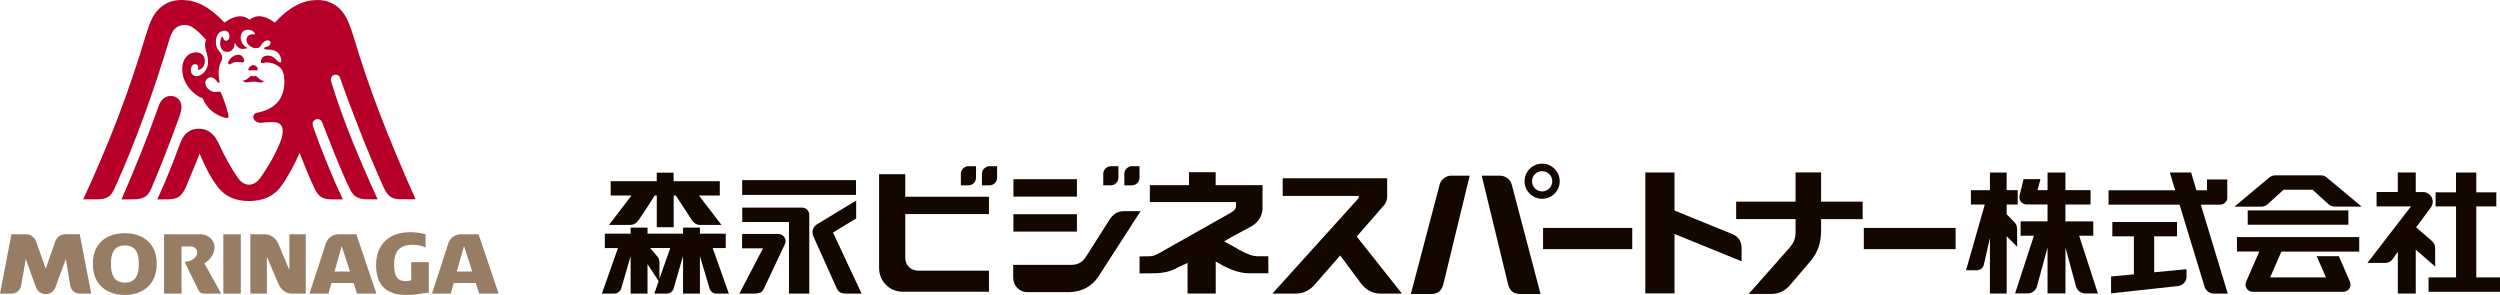 <?xml version="1.0" encoding="UTF-8"?><svg id="logo" xmlns="http://www.w3.org/2000/svg" viewBox="0 0 476.63 56.23"><defs><style>.cls-1{fill:#140700;}.cls-1,.cls-2,.cls-3{stroke-width:0px;}.cls-2{fill:#967d64;}.cls-3{fill:#b6002a;}</style></defs><path class="cls-1" d="M258.65,45.11l5.25-6.02c.38-.41.57-1.11.57-1.53v-3.58h0s-19.92,0-19.92,0v3.37h14.49v.41l-16.46,18.21h4.58c1.23,0,2.52-.6,3.38-1.58l4.97-5.69,4.06,5.46c.86,1.04,2.02,1.81,3.55,1.81h4.16l-8.62-10.88Z"/><path class="cls-1" d="M172.59,40.81v8.32c0,1.51,1.13,2.47,2.45,2.47h13.51v4.02h-16.43c-2.65,0-4.52-2.15-4.52-4.45v-17.96h4.99v4.3h15.96v3.3h-15.96ZM184.63,31.68c-.74,0-1.44.67-1.44,1.42v2.23h1.44c.87,0,1.45-.7,1.45-1.45v-2.2h-1.45ZM188.65,31.68c-.74,0-1.44.67-1.44,1.42v2.23h1.44c.87,0,1.45-.7,1.45-1.45v-2.2h-1.45Z"/><path class="cls-1" d="M193.21,37.48v-3.31h12.11v3.31h-12.11ZM205.32,44.15v-3.31h-12.11v3.31h12.11ZM193.17,52.95c0,1.44,1.09,2.75,2.72,2.75h7.65c2.86,0,4.64-1.2,5.81-2.88l8.11-12.57h-3.03c-1.47,0-2.23.6-2.94,1.7-1.32,2.04-3.05,4.81-4.37,6.87-.7,1.09-1.42,1.68-3.04,1.68h-10.91v2.46ZM211.78,31.68c-.74,0-1.44.67-1.44,1.42v2.23h1.44c.87,0,1.45-.7,1.45-1.45v-2.2h-1.45ZM215.8,31.68c-.74,0-1.44.67-1.44,1.42v2.23h1.44c.87,0,1.45-.7,1.45-1.45v-2.2h-1.45Z"/><rect class="cls-1" x="355.34" y="43.45" width="17.5" height="4.05"/><rect class="cls-1" x="294.19" y="43.45" width="17" height="4.05"/><path class="cls-1" d="M379.37,32.89h3.2v3.36h2.11v2.74h-2.11v1.85l1.45,1.49c.36.44.55.63.55,1.5v3.22l-1.99-2.01v10.92h-3.2v-10.58s-.8,3.55-1.16,5.1c-.15.63-.69,1.05-1.37,1.05h-2.02l3.57-12.53h-2.64v-2.74h3.62v-3.36ZM390.37,32.89v3.36h-1.91l.56-2.1h-3.22s-.66,2.65-.77,3.14c-.17.75.34,1.69,1.33,1.69h4.01v3.22h-5.14v2.74h2.54l-3.59,11h2.42c.88,0,1.56-.63,1.75-1.33.2-.72,2.02-7.41,2.02-7.41v8.74h3.42v-8.74s1.76,6.52,2.01,7.42c.23.81,1,1.33,1.75,1.33h2.42l-3.57-11h2.69v-2.74h-5.31v-3.22h4.79v-2.74h-4.79v-3.36h-3.42Z"/><path class="cls-1" d="M401.99,36.27h12.71l-1.02-3.39h4.06l1.01,3.39h2.02v-2.05h3.87v3.47c0,.75-.65,1.33-1.36,1.33h-3.69l5.14,16.95h-2.68c-.87,0-1.54-.64-1.74-1.29-.37-1.23-4.77-15.66-4.77-15.66h-13.54v-2.74ZM402.72,45.06h4.11v7.24l-4.35.41v3.22s11.43-1.25,12.73-1.39c.88-.1,1.66-.81,1.66-1.79v-1.43l-6.17.59v-6.85h4.35v-2.74h-12.33v2.74Z"/><path class="cls-1" d="M428.53,42.85v-2.74h19.19v2.74h-19.19ZM431.14,39.4c.44,0,.88-.2,1.12-.41.21-.18,3.11-2.82,3.11-2.82h5.52s2.78,2.54,3.08,2.8c.31.26.81.42,1.13.42s5.16,0,5.16,0c0,0-6.44-5.39-6.77-5.64-.33-.26-.74-.32-1.02-.32s-8.32,0-8.68,0-.84.15-1.11.38c-.42.36-6.68,5.59-6.68,5.59h5.14ZM426.48,45.21v2.74h4.26s-2.36,5.42-2.51,5.76c-.39.9.25,1.92,1.26,1.92,0,0,17.31,0,17.28,0,1.02,0,1.64-1.04,1.25-1.92-.27-.61-2.11-4.87-2.11-4.87h-4.23l1.77,4.05h-10.64l2.14-4.92h14.84v-2.77h-23.3Z"/><path class="cls-1" d="M460.57,32.89v3.73h1.43c1.37,0,2.41,1.62,1.42,2.97-.86,1.16-2.78,3.75-2.78,3.75,0,0,2.46,2.13,2.97,2.58.54.47.66.91.66,1.46v3.45l-3.7-3.24v8.37s-3.42,0-3.42,0v-7.96s-.61.87-.94,1.35c-.13.18-.58.78-1.47.78h-3.39l8.31-10.78h-6.56v-2.74h4.04v-3.73h3.43ZM464.36,39.35h3.89v13.54h-5.24v2.74h13.62v-2.74h-4.52v-13.54h3.82v-2.68h-3.82v-3.78h-3.87v3.78h-3.89v2.68Z"/><path class="cls-1" d="M141.5,37.16v-2.82h21.7v2.82h-21.7ZM141.49,47.34h3.98l-4.51,8.64h2.69c1.33,0,1.7-.32,2-.97.3-.65,2.6-5.51,3.7-7.84.24-.5.42-.8.42-1.16,0-.77-.56-1.41-1.5-1.41h-6.79v2.74ZM141.5,42.33h8.92v13.65h3.87v-15.03c0-.7-.56-1.37-1.37-1.37h-11.41v2.74ZM163.23,38.24s-6.39,3.87-7.4,4.48c-.87.52-1.16,1.44-.73,2.41,1.55,3.49,3.16,7,4.37,9.72.35.79.75,1.13,1.99,1.13h2.81l-5.46-11.65,4.42-2.68v-3.41Z"/><path class="cls-1" d="M128.45,34.54h8.78v2.74h-3.97l4.3,5.61h-4.04c-.89,0-1.38-.57-1.58-.88-.99-1.51-3.09-4.73-3.09-4.73h-.41v6.04h-3.22v-6.04h-.4s-2.55,4.01-3.1,4.73c-.65.85-1.13.88-2.13.88.08,0-3.49,0-3.49,0l4.29-5.61h-3.96v-2.74h8.78v-1.62h3.22v1.62ZM120.23,43.39v1.16h-4.92v2.74h2.51l-3.07,8.69h2.32c.63,0,1.18-.39,1.37-.99.25-.84,1.79-6.17,1.79-6.17v7.16h3.22v-5.63l2.12,3.25-.83,2.38h2.36c.63,0,1.16-.4,1.33-.99.38-1.29,1.79-6.17,1.79-6.17v7.16h3.22v-7.16l1.83,6.17c.2.55.62.99,1.33.99h2.36l-3.09-8.69h2.49v-2.74h-4.92v-1.16h-3.22v1.16h-6.77v-1.16h-3.22ZM123.96,47.28h3.83l-2.07,5.86v-3.14c0-.37-.11-.75-.32-1.01-.21-.26-1.44-1.71-1.44-1.71Z"/><path class="cls-1" d="M355.12,38.45h-7.93v-5.58h-4.86v5.58h-11.33v3.32h11.33v2.49c0,1.22-.36,2.03-1.06,2.87l-7.89,8.91h4.39c1.48,0,2.59-.69,3.4-1.56l4.22-4.95c1.12-1.5,1.8-3.06,1.8-5.54v-2.21h7.93v-3.32Z"/><path class="cls-1" d="M332.03,47.22c0-1.3-.7-2.12-1.63-2.54l-11.15-4.54v-7.26h-5.57v23.06h5.57v-11.33l12.79,5.21v-2.6Z"/><path class="cls-1" d="M219.2,35.29h7.48v-2.46h5.09v2.46h8.93v4.36c0,1.68-.95,2.84-2.18,3.53-2.1,1.18-3.73,1.96-5.14,2.83,0,0,1.82,1.03,3.06,1.71,1.36.75,2.4,1.14,3.41,1.14h1.96v3.24h-3.72c-2.24,0-4.48-1.16-6.31-2.23v6.09h-5.37v-5.84l-1.83.85c-1.17.76-2.95,1.13-4.49,1.13l-2.83.03v-3.24l1.73-.03c1.16,0,1.68-.42,2.82-1.06,4.27-2.41,8.96-5.05,12.75-7.19.86-.49,1.1-.91,1.1-1.41,0-.08-.05-.59,0-.67h-16.44v-3.24Z"/><path class="cls-1" d="M280.2,33.49l-5.07,20.88c-.35,1.09-.99,1.68-2.3,1.68h-3.85l5.48-20.82c.27-1.17,1.4-1.74,2.23-1.74h3.51ZM288.23,35.23c-.27-1.17-1.4-1.74-2.23-1.74h-3.51l5.07,20.88c.35,1.09.99,1.68,2.3,1.68h3.85l-5.48-20.82ZM294.01,37.9c1.85,0,3.35-1.5,3.35-3.35s-1.5-3.35-3.35-3.35-3.35,1.5-3.35,3.35,1.5,3.35,3.35,3.35ZM292.08,34.56c0-1.07.86-1.93,1.93-1.93s1.93.87,1.93,1.93-.87,1.93-1.93,1.93-1.93-.86-1.93-1.93Z"/><path class="cls-2" d="M4.94,44.66h-2.75l-2.19,11.32h2.22c.95,0,1.64-.67,1.8-1.51.42-2.12.88-5.09.88-5.09,0,0,.89,2.49,1.95,5.37.31.86,1.06,1.32,1.87,1.32s1.54-.46,1.86-1.34c1.06-2.87,1.98-5.36,1.98-5.36,0,0,.47,2.98.84,5.09.17.96.93,1.51,1.79,1.51h2.2l-2.19-11.32h-2.69c-.91,0-1.68.54-1.98,1.38-.78,2.19-1.81,5.2-1.81,5.2,0,0-1.06-3.03-1.85-5.22-.25-.7-1-1.36-1.93-1.36"/><path class="cls-2" d="M23.81,44.46c3.23,0,6.07,1.75,6.07,5.85s-2.84,5.92-6.07,5.92-6.11-1.76-6.11-5.92,2.88-5.85,6.11-5.85M21.15,50.31c0,2.68,1.08,3.58,2.66,3.58s2.66-.88,2.66-3.58-1.08-3.52-2.66-3.52-2.66.85-2.66,3.52Z"/><path class="cls-2" d="M31.28,44.66h6.86c1.78,0,2.77,1.32,2.77,2.47,0,1.24-.84,2.43-1.95,3.07l3.21,5.78h-3.05c-.62,0-1.01-.08-1.33-.76-.99-1.94-2.58-5.29-2.58-5.29,1.38-.15,2.39-.81,2.39-1.8,0-.73-.58-1.14-1.31-1.14h-1.68v8.98h-3.33v-11.32"/><rect class="cls-2" x="42.58" y="44.66" width="3.33" height="11.32"/><path class="cls-2" d="M47.73,55.98v-11.32h2.77c1.13,0,2.14.8,2.56,1.82.89,2.11,2.11,4.99,2.11,4.99v-6.81h3.12v11.32h-2.61c-1.26,0-2.16-.79-2.64-1.96-.7-1.69-2.16-5.05-2.16-5.05v7.01h-3.14"/><path class="cls-2" d="M68.06,55.98l-.64-2.03h-4.22l-.59,2.03h-3.61s1.45-4.41,3.14-9.62c.3-.93,1.3-1.7,2.42-1.7h3.38l3.82,11.32h-3.7M66.73,51.77l-1.59-4.86-1.36,4.86h2.96Z"/><path class="cls-2" d="M78.4,49.97v3.46c-.32.1-.65.17-.98.17-1.56,0-2.28-.77-2.28-3.2,0-1.93.58-3.74,3.53-3.74.82,0,1.83.16,2.47.57v-2.56c-1.01-.29-2.06-.4-2.93-.4-4.83,0-6.51,3.2-6.51,6.19,0,4.23,2.25,5.77,5.77,5.77,2.54,0,2.93-.4,4.28-.4v-5.86h-3.34"/><path class="cls-2" d="M91.36,55.98l-.65-2.03h-4.2l-.57,2.03h-3.58s1.42-4.41,3.12-9.62c.3-.93,1.28-1.7,2.4-1.7h3.36l3.82,11.32h-3.7M90.03,51.77l-1.56-4.86-1.39,4.86h2.94Z"/><path class="cls-3" d="M47.63,13.43c.39-.04.79-.04,1.15,0,.34.03.42-.19.33-.43-.14-.31-.4-.59-.8-.59s-.71.34-.89.6c-.17.25-.09.46.22.43"/><path class="cls-3" d="M46.46,15.3c-.11,0-.16.16,0,.25.17.1.4.19.64.15.25-.04.75-.13,1.27-.13s.93.13,1.33.17c.24.01.45-.08.52-.15.1-.11.04-.23-.1-.21-.19.02-.29-.07-.39-.14-.26-.16-.54-.42-.81-.67-.15-.14-.35-.13-.46-.04-.08.06-.17.06-.24,0-.16-.09-.31-.1-.5.04-.24.18-.5.4-.76.6-.17.12-.32.17-.49.14"/><path class="cls-3" d="M45.45,10.44c-.92,0-1.63.74-1.92,1.34-.15.3.11.7.51.39.46-.34,1.01-.39,1.46-.35.23.01.49.05.7.07.18.03.34-.07.34-.38,0-.48-.47-1.07-1.09-1.07"/><path class="cls-3" d="M67.47,7.23c-.31-1.12-.75-2.3-1.06-3.04C64.95.7,62.28-.14,60,.02c-1.52.1-4.18.58-7.6,4.29-2.71-1.95-4.09-1.09-4.83-.55-.72-.54-2.1-1.39-4.77.55C39.96,1.29,37.56.09,34.87,0c-2.23-.07-4.44.81-5.85,3.46-.42.83-.75,1.76-1.2,3.19-3.24,10.89-7,20.65-11.95,31.35h2.57c1.88,0,2.7-.47,3.43-2.14,4.03-8.87,7.51-18.68,10.46-28.46.24-.81.58-1.45.94-1.86.51-.52,1.2-.79,1.94-.79.41,0,.96.12,1.45.44.99.64,1.8,1.46,2.63,2.41-.13.23-.2.67-.2.9,0,.59.16,1.14.29,1.58.16.51.28,1.02.29,1.68.02,1.81-1.35,2.65-2,2.74-.82.1-1.36-.48-1.28-1.29.09-.79.51-.98.79-.98.42,0,.83.38.53,1.11.89-.14,1.36-.76,1.34-1.78-.02-1.02-.76-1.56-1.55-1.58-1.48-.04-2.75,1.04-2.75,3.25.01,2.89,2.32,4.96,3.93,5.55.82,2.14,2.62,3.25,4.27,3.68.54.14.72-.05.59-.58-.4-1.56-.74-2.6-1.35-4.07-.09-.22-.27-.35-.43-.35s-.4.09-.73.09c-.92,0-1.89-.85-1.89-1.76,0-.52.41-1.04,1.04-1.04.57,0,1,.48,1.29.89.18.28.42.12.37-.13-.15-.64-.15-1.43-.15-1.83,0-.79.26-1.57.54-2.12.25-.5.16-1.01-.2-1.48-.45-.58-.87-1-.87-2.1s.57-2.08,1.56-2.12c.79-.02,1.02.57,1.03,1.05.02.53-.3.86-.65.86-.3,0-.53-.26-.58-.66-.04-.17-.17-.16-.27.01-.19.35-.27.8-.27,1.22.02.83.45,1.55,1.35,1.55s1.42-.78,1.44-1.79c.4,1,1.15,1.55,2.45,1.05-.74-.3-1.31-1.11-1.33-1.98-.02-.86.5-1.51,1.43-1.51.59,0,.99.28,1.22.62.12.17.06.36-.12.29-.18-.06-.48-.03-.61,0-.4.11-.76.42-.81.94-.04.55.23.92.58,1.21.33.29.82.48,1.21.47.55,0,.74-.18.96-.54.32-.53.73-.93,1.22-.95.4-.03.64.18.62.5-.02.38-.29.63-.89.76-.48.11-.45.5.12.49,1.37-.01,2.41.26,2.76,1.76.22.93-.31.8-.68.4-.46-.5-1.04-1.01-1.81-1.01s-1.25.39-1.34.99c-.07.43.18.55.4.45.28-.13.79-.17,1.33-.07.81.13,1.5.54,1.93.92.56.52.81,1.48.81,2.64,0,3.61-2.09,5.34-5.11,5.94-1.5.28-.74,2.07.64,1.94.7-.07,1.48-.13,2.3-.13,1.47,0,2.39.84,1.49,3.54-1.02,2.63-2.52,5.15-3.89,7.08-.57.8-1.32,1.31-2.17,1.31-.8,0-1.48-.4-2.13-1.31-1.4-1.98-2.58-4.21-3.71-6.66-.62-1.19-1.05-1.7-1.75-2.14-.52-.33-1.14-.55-2.01-.55-1.45,0-2.77.67-3.53,2.77-1.21,3.31-2.65,6.99-4.36,10.7h1.73c1.9,0,2.78-.34,3.65-2.19.9-2.07,1.76-4.22,2.69-6.53,1,2.41,2.1,4.55,3.35,6.2,1.57,2.12,3.68,2.83,6.07,2.83s4.6-.72,6.14-2.85c1.23-1.69,2.48-3.99,3.5-6.33.91,2.37,1.86,4.68,2.72,6.51.9,1.99,1.67,2.36,3.65,2.36h1.88c-2.19-4.63-4.05-9.33-5.68-13.88-.51-1.39,1.26-2,1.74-.79,1.64,4.19,3.36,8.69,5.15,12.45.8,1.81,1.82,2.21,3.53,2.21h1.89c-3.51-7.68-6.68-15.23-8.86-22.47-.4-1.33,1.34-1.77,1.69-.7,2.23,6.38,5.31,14.2,8.3,20.88.94,1.97,1.68,2.28,3.62,2.28h2.48c-5.27-11.85-8.86-21.07-11.75-30.78"/><path class="cls-3" d="M34.6,20.58c.09-1.55-1.06-2.28-1.99-2.28-1.2,0-1.94.68-2.4,2.03-2.16,6.09-4.42,11.6-7.04,17.68h1.95c2.14,0,3.01-.44,3.73-2.08,1.85-4.29,3.71-9.2,5.24-13.37.23-.66.48-1.45.51-1.98"/></svg>